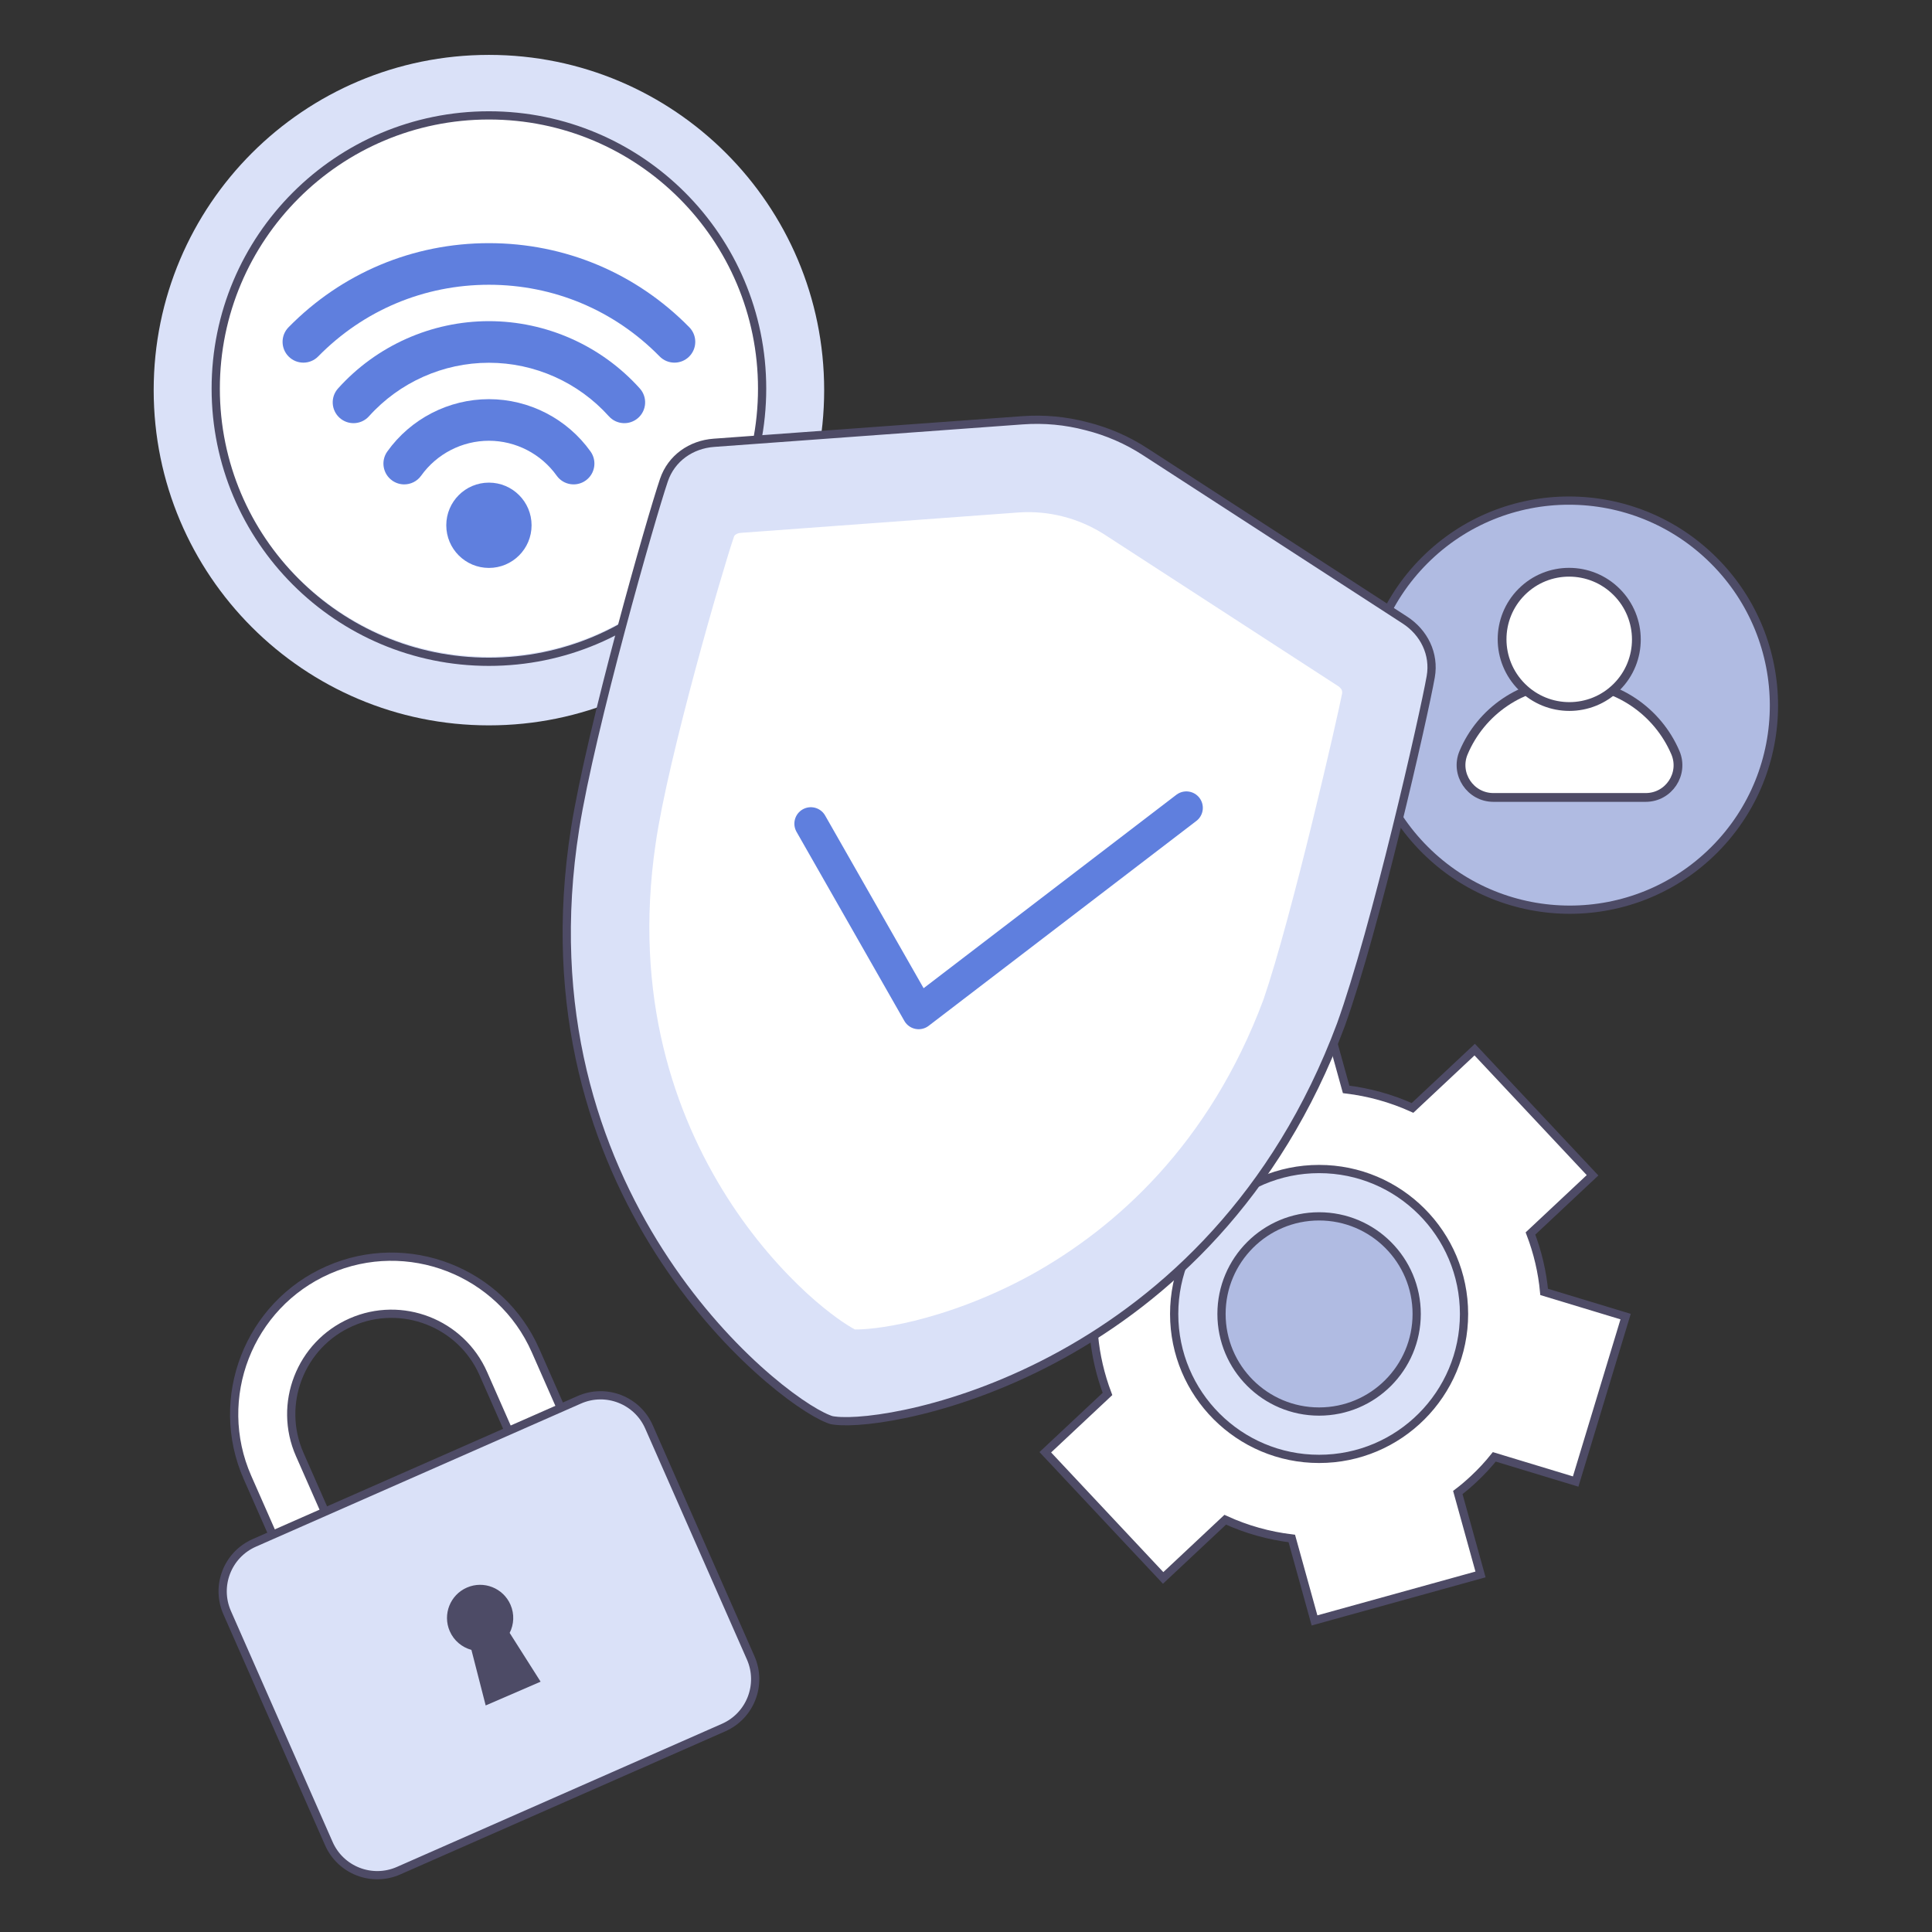 <svg width="352" height="352" viewBox="0 0 352 352" fill="none" xmlns="http://www.w3.org/2000/svg">
    <rect x="0" y="0" width="352" height="352" fill="#333333" stroke="none"/>
    <g clip-path="url(#clip0_665_9623)">
        <path d="M269.743 286.854L239.497 295.231L235.36 280.303C231.193 279.803 227.095 278.659 223.229 276.887L211.919 287.492L190.447 264.594L201.777 253.97C200.48 250.535 199.65 246.961 199.314 243.356L184.422 238.848L193.523 208.797L208.434 213.306C209.558 211.916 210.796 210.586 212.138 209.328C213.062 208.462 214.023 207.635 215.012 206.876L210.858 191.87L241.104 183.493L245.259 198.48C249.406 198.979 253.486 200.103 257.353 201.857L268.682 191.233L290.154 214.131L278.844 224.736C280.16 228.171 280.999 231.755 281.335 235.38L296.179 239.877L287.078 269.927L272.254 265.431C271.129 266.841 269.871 268.188 268.519 269.455C267.585 270.331 266.614 271.167 265.606 271.926L269.743 286.854Z" fill="white" stroke="#4E4B66" stroke-width="1.5" stroke-miterlimit="10"/>
        <path d="M240.332 265.801C254.916 265.801 266.738 253.979 266.738 239.395C266.738 224.812 254.916 212.99 240.332 212.99C225.749 212.99 213.927 224.812 213.927 239.395C213.927 253.979 225.749 265.801 240.332 265.801Z" fill="#DAE1F8" stroke="#4E4B66" stroke-width="1.5" stroke-linecap="round" stroke-linejoin="round"/>
        <path d="M240.332 257.175C250.151 257.175 258.112 249.215 258.112 239.395C258.112 229.576 250.151 221.615 240.332 221.615C230.512 221.615 222.552 229.576 222.552 239.395C222.552 249.215 230.512 257.175 240.332 257.175Z" fill="#B0BBE2" stroke="#4D4B66" stroke-width="1.5" stroke-linecap="round" stroke-linejoin="round"/>
        <path d="M312.325 154.839C326.858 140.293 326.824 116.697 312.249 102.136C297.674 87.575 274.078 87.563 259.545 102.109C245.012 116.656 245.047 140.252 259.621 154.813C274.196 169.374 297.792 169.386 312.325 154.839Z" fill="#B0BBE2" stroke="#4D4B66" stroke-width="1.5" stroke-linecap="round" stroke-linejoin="round"/>
        <path d="M299.842 145.291H272.092C267.892 145.291 265.024 140.997 266.655 137.13C269.82 129.627 277.243 124.365 285.906 124.365C294.567 124.365 302.034 129.623 305.244 137.122C306.899 140.989 304.045 145.291 299.842 145.291Z" fill="white" stroke="#4E4B66" stroke-width="1.6" stroke-linecap="round" stroke-linejoin="round"/>
        <path d="M294.567 125.146C299.337 120.371 299.326 112.626 294.542 107.846C289.758 103.067 282.013 103.063 277.243 107.838C272.472 112.613 272.484 120.358 277.268 125.137C282.052 129.917 289.797 129.921 294.567 125.146Z" fill="white" stroke="#4E4B66" stroke-width="1.6" stroke-linecap="round" stroke-linejoin="round"/>
        <path d="M89.079 132.158C122.812 132.158 150.158 104.812 150.158 71.079C150.158 37.346 122.812 10 89.079 10C55.346 10 28 37.346 28 71.079C28 104.812 55.346 132.158 89.079 132.158Z" fill="#DAE1F8"/>
        <path d="M89.079 119.646C116.313 119.646 138.391 97.569 138.391 70.335C138.391 43.101 116.313 21.023 89.079 21.023C61.845 21.023 39.768 43.101 39.768 70.335C39.768 97.569 61.845 119.646 89.079 119.646Z" fill="white"/>
        <path d="M89.079 72.725C81.751 72.725 74.831 76.289 70.566 82.259C69.349 83.963 69.743 86.329 71.447 87.546C72.114 88.023 72.884 88.253 73.646 88.253C74.829 88.253 75.994 87.701 76.733 86.665C79.578 82.682 84.194 80.304 89.079 80.304C93.965 80.304 98.58 82.682 101.425 86.665C102.641 88.368 105.008 88.763 106.711 87.546C108.415 86.33 108.809 83.963 107.593 82.26C103.328 76.289 96.407 72.725 89.079 72.725Z" fill="#5F7FDE"/>
        <path d="M89.079 58.513C78.611 58.513 68.592 62.983 61.589 70.775C60.19 72.332 60.318 74.728 61.875 76.127C62.599 76.778 63.505 77.098 64.407 77.098C65.445 77.098 66.479 76.674 67.227 75.841C72.794 69.646 80.759 66.093 89.079 66.093C97.399 66.093 105.364 69.646 110.931 75.841C112.33 77.398 114.726 77.526 116.283 76.127C117.84 74.728 117.968 72.332 116.569 70.775C109.566 62.982 99.546 58.513 89.079 58.513Z" fill="#5F7FDE"/>
        <path d="M125.589 59.627C115.887 49.744 102.921 44.301 89.079 44.301C75.236 44.301 62.271 49.744 52.569 59.627C51.102 61.121 51.125 63.52 52.618 64.987C53.356 65.711 54.315 66.072 55.273 66.072C56.254 66.072 57.236 65.693 57.977 64.937C66.243 56.517 77.288 51.881 89.079 51.881C100.87 51.881 111.915 56.517 120.179 64.937C121.646 66.43 124.045 66.452 125.539 64.986C127.032 63.52 127.055 61.121 125.589 59.627Z" fill="#5F7FDE"/>
        <path d="M89.079 103.473C93.371 103.473 96.85 99.994 96.85 95.703C96.85 91.411 93.371 87.932 89.079 87.932C84.788 87.932 81.309 91.411 81.309 95.703C81.309 99.994 84.788 103.473 89.079 103.473Z" fill="#5F7FDE"/>
        <path d="M89.079 120.573C116.569 120.573 138.854 98.288 138.854 70.798C138.854 43.308 116.569 21.023 89.079 21.023C61.59 21.023 39.305 43.308 39.305 70.798C39.305 98.288 61.59 120.573 89.079 120.573Z" stroke="#4D4B66" stroke-width="1.5" stroke-linecap="round" stroke-linejoin="round"/>
        <path d="M151.539 258.743L151.428 258.715C151.254 258.67 151.096 258.6 150.874 258.514C140.971 254.634 94.267 217.24 104.792 150.909C107.682 132.7 118.627 94.348 120.972 87.454C122.322 83.489 125.908 80.979 130.061 80.676L186.277 76.575C190.242 76.282 194.182 76.658 197.935 77.65C201.729 78.594 205.363 80.162 208.671 82.32L255.97 112.975C259.456 115.237 261.4 119.166 260.674 123.291C259.411 130.463 250.566 169.353 244.311 186.699C220.82 249.618 162.675 260.173 152.121 258.833C151.912 258.809 151.703 258.785 151.539 258.743C151.593 258.757 151.566 258.75 151.539 258.743Z" fill="#DAE1F8"/>
        <path d="M151.539 258.743L151.428 258.715C151.254 258.67 151.096 258.6 150.874 258.514C140.971 254.634 94.267 217.24 104.792 150.909C107.682 132.7 118.627 94.348 120.972 87.454C122.322 83.489 125.908 80.979 130.061 80.676L186.277 76.575C190.242 76.282 194.182 76.658 197.935 77.65C201.729 78.594 205.363 80.162 208.671 82.32L255.97 112.975C259.456 115.237 261.4 119.166 260.674 123.291C259.411 130.463 250.566 169.353 244.311 186.699C220.82 249.618 162.675 260.173 152.121 258.833C151.912 258.809 151.703 258.785 151.539 258.743ZM151.539 258.743C151.566 258.75 151.593 258.757 151.539 258.743Z" stroke="#4E4B66" stroke-width="1.5" stroke-linecap="round" stroke-linejoin="round"/>
        <path fill-rule="evenodd" clip-rule="evenodd" d="M230.19 182.141C220.333 208.493 203.333 223.698 187.816 232.296C180.008 236.565 172.546 239.176 166.548 240.654C160.911 242.031 157.15 242.249 155.764 242.219C154.501 241.569 151.299 239.539 147.04 235.65C142.537 231.505 137.226 225.626 132.446 218.092C122.926 203.071 115.344 181.561 119.448 153.733C121.684 138.072 131.667 103.763 133.705 97.846C133.765 97.615 133.871 97.51 134.075 97.368C134.241 97.269 134.522 97.103 134.995 97.083L185.738 93.357C188.408 93.196 191.063 93.436 193.629 94.094L193.762 94.128C196.361 94.794 198.795 95.86 201.091 97.296L243.774 124.988C244.154 125.227 244.354 125.516 244.444 125.68C244.529 125.896 244.547 126.033 244.538 126.278C243.83 130.101 235.369 167.074 230.19 182.141Z" fill="white"/>
        <path d="M147.73 150.07L167.373 184.517L216.148 147.189" stroke="#5F7FDE" stroke-width="6" stroke-linecap="round" stroke-linejoin="round"/>
        <path d="M53.036 287.234L62.554 283.043L54.609 265C50.548 255.777 54.748 244.97 63.971 240.909C73.194 236.847 84.001 241.047 88.062 250.27L96.007 268.313L105.525 264.123L97.58 246.079C91.208 231.608 74.251 225.019 59.78 231.391C45.309 237.763 38.719 254.72 45.091 269.191L53.036 287.234Z" fill="white" stroke="#4E4B66" stroke-width="1.5" stroke-miterlimit="10"/>
        <path d="M72.617 340.829L131.835 314.754C136.706 312.609 138.916 306.922 136.771 302.052L118.242 259.971C116.098 255.101 110.411 252.891 105.54 255.036L46.322 281.11C41.452 283.255 39.242 288.942 41.386 293.812L59.915 335.893C62.06 340.763 67.747 342.973 72.617 340.829Z" fill="#DAE1F8" stroke="#4E4B66" stroke-width="1.5" stroke-linecap="round" stroke-linejoin="round"/>
        <path d="M93.014 292.385C91.691 289.326 88.138 287.919 85.079 289.243C82.021 290.566 80.614 294.118 81.937 297.177C82.694 298.927 84.184 300.134 85.891 300.602L88.489 310.723L98.496 306.394L92.857 297.506C93.639 295.962 93.754 294.097 93.014 292.385Z" fill="#4D4B66"/>
    </g>
    <defs>
        <clipPath id="clip0_665_9623">
            <rect width="295.952" height="332.398" fill="white" transform="translate(28 10)"/>
        </clipPath>
    </defs>
</svg>
